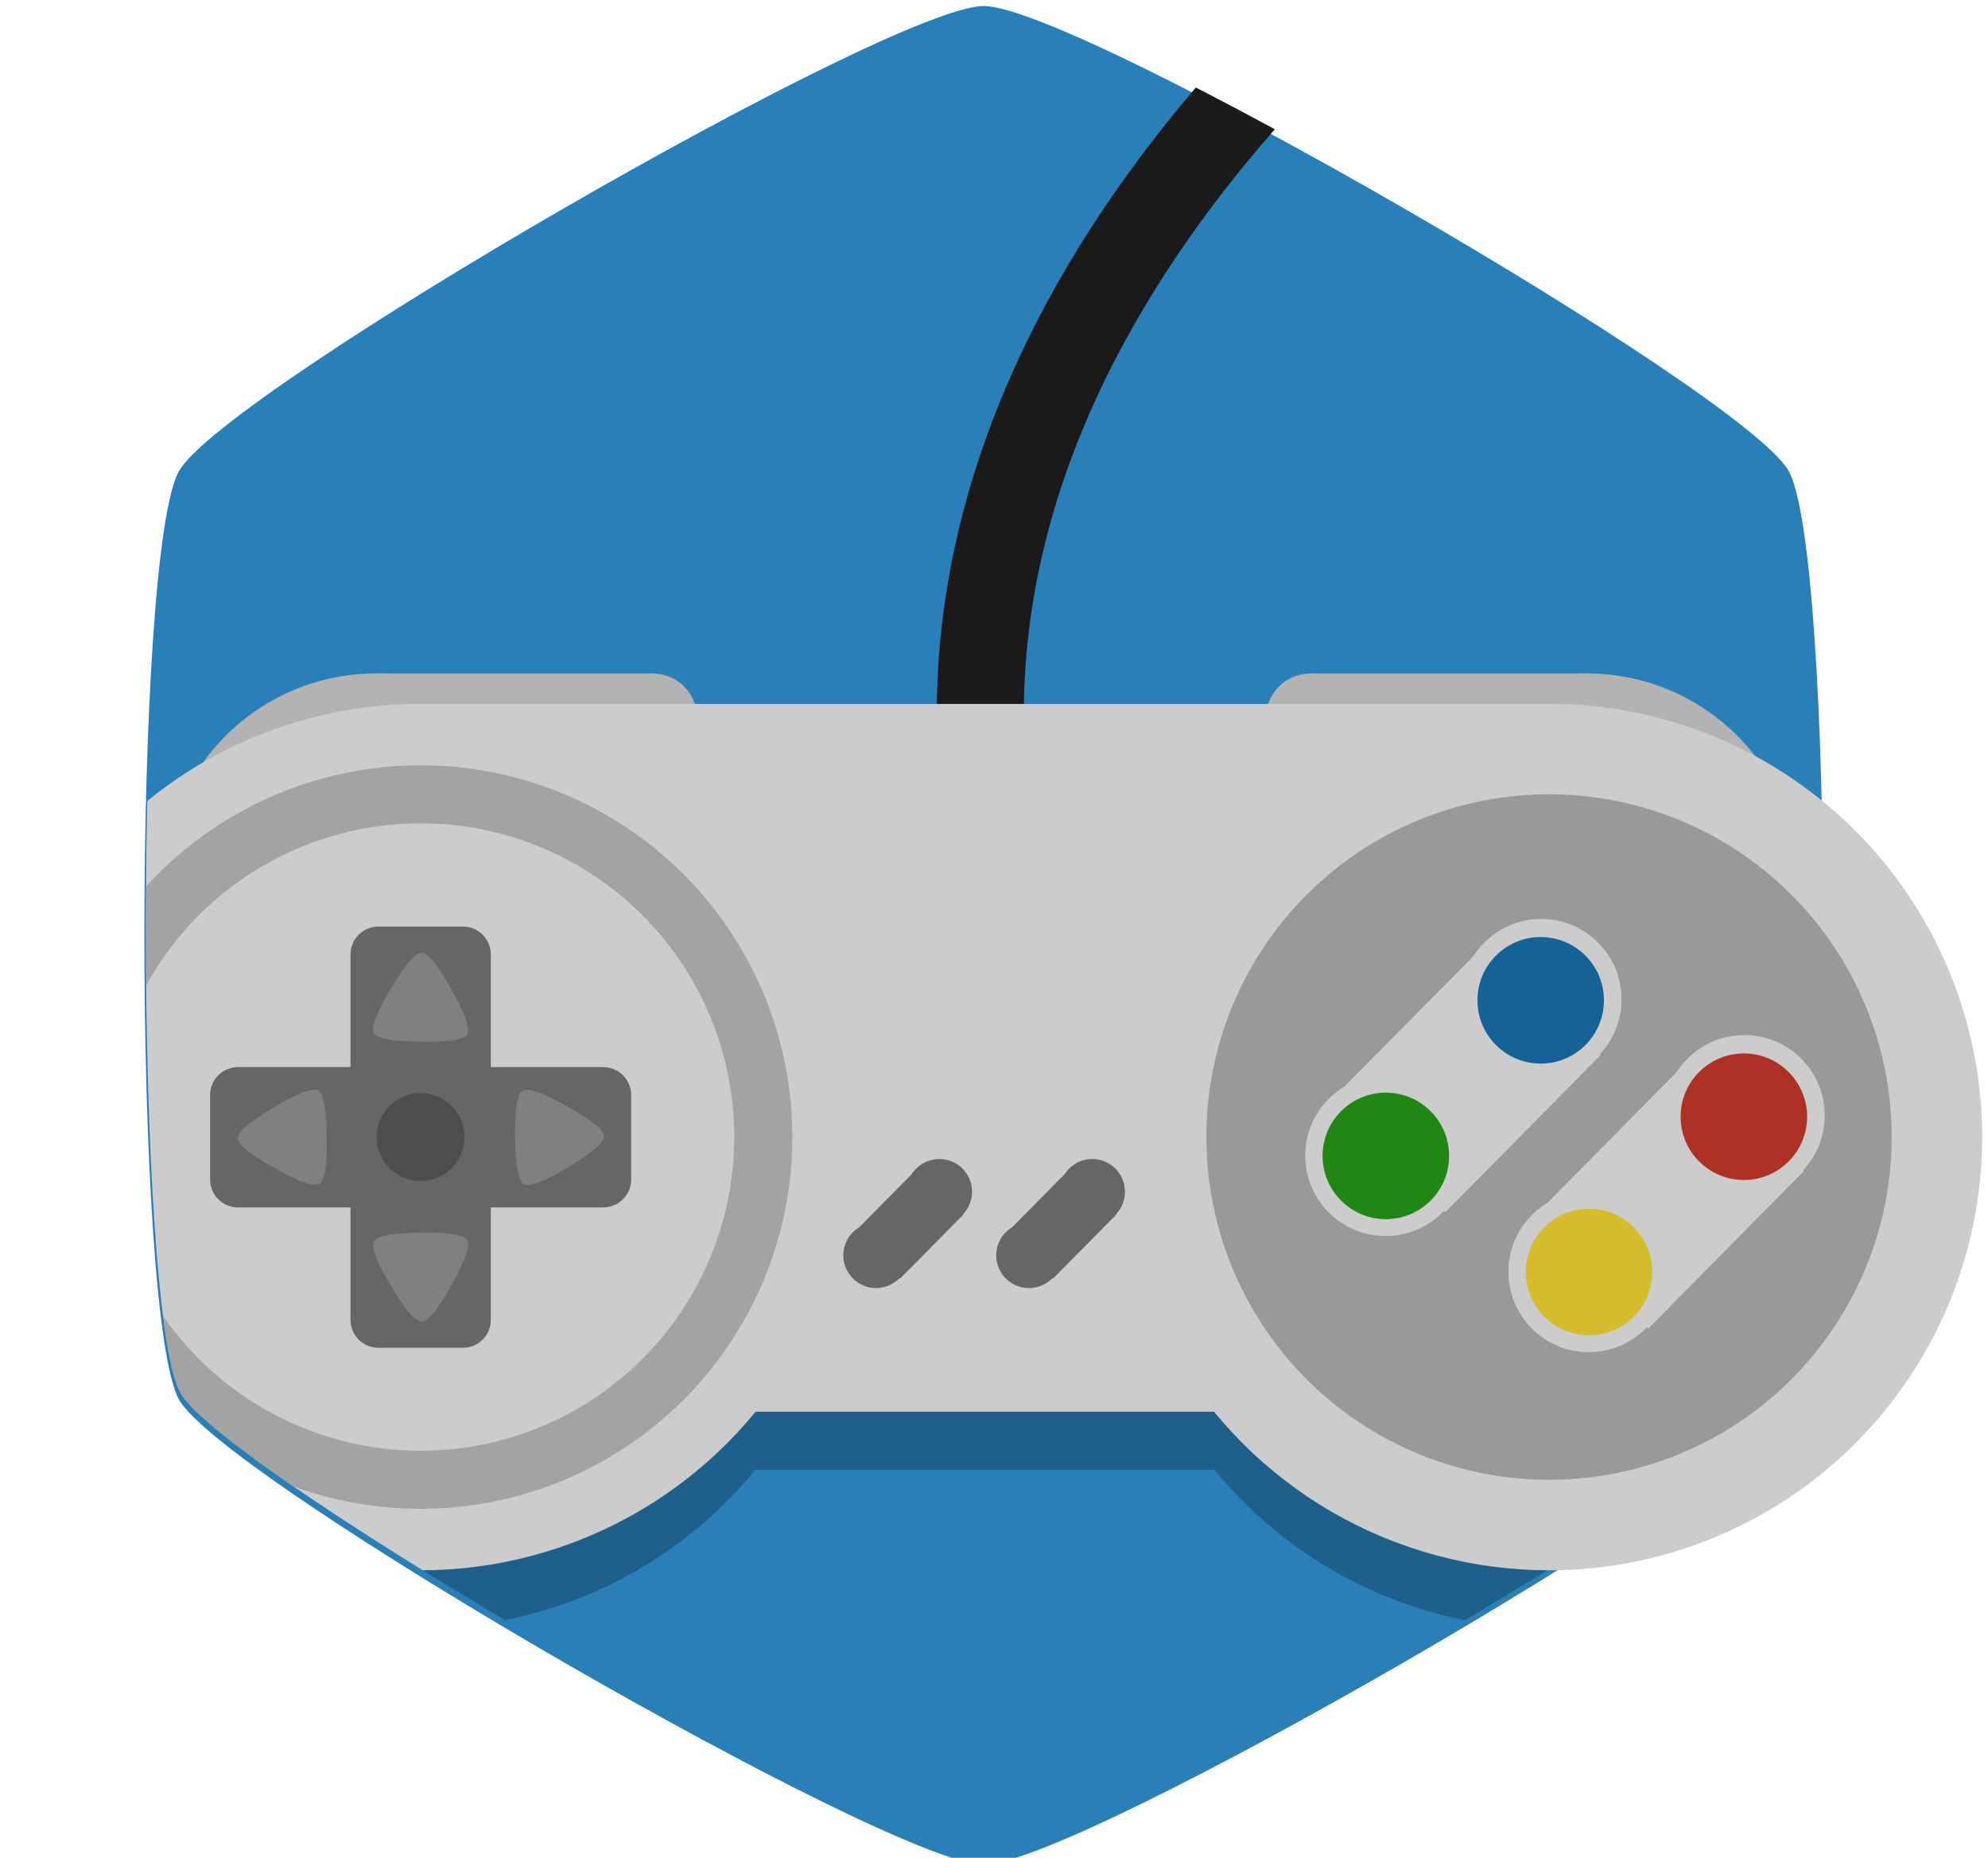 <?xml version="1.0" encoding="UTF-8" standalone="no"?>
<!DOCTYPE svg PUBLIC "-//W3C//DTD SVG 1.1//EN" "http://www.w3.org/Graphics/SVG/1.1/DTD/svg11.dtd">
<svg width="100%" height="100%" viewBox="0 0 137 128" version="1.1" xmlns="http://www.w3.org/2000/svg" xmlns:xlink="http://www.w3.org/1999/xlink" xml:space="preserve" xmlns:serif="http://www.serif.com/" style="fill-rule:evenodd;clip-rule:evenodd;stroke-linecap:round;">
    <g transform="matrix(1,0,0,1,3.866,-924.36)">
        <g transform="matrix(0.894,0.516,-0.516,0.894,517.61,71.722)">
            <path d="M94.485,1042.9C89.113,1046 37.828,1046 32.456,1042.9C27.084,1039.8 1.442,995.385 1.442,989.182C1.442,982.979 27.084,938.565 32.456,935.464C37.828,932.363 89.113,932.363 94.485,935.464C99.857,938.565 125.499,982.979 125.499,989.182C125.499,995.385 99.857,1039.8 94.485,1042.9Z" style="fill:rgb(41,128,185);fill-rule:nonzero;"/>
        </g>
        <g transform="matrix(1,0,0,1,5.708,0)">
            <g>
                <rect x="16.302" y="970.76" width="19.122" height="3.135" style="fill:rgb(179,179,179);"/>
                <circle cx="16.355" cy="985.44" r="14.681" style="fill:rgb(179,179,179);"/>
                <circle cx="35.407" cy="973.82" r="3.056" style="fill:rgb(179,179,179);"/>
                <g transform="matrix(-1,0,0,1,116.13,0)">
                    <rect x="16.302" y="970.76" width="19.122" height="3.135" style="fill:rgb(179,179,179);"/>
                    <circle cx="16.355" cy="985.44" r="14.681" style="fill:rgb(179,179,179);"/>
                    <circle cx="35.407" cy="973.82" r="3.056" style="fill:rgb(179,179,179);"/>
                </g>
            </g>
        </g>
        <clipPath id="_clip1">
            <path d="M64.016,1052.35C57.616,1052.35 11.79,1025.89 8.589,1020.35C5.39,1014.81 5.389,961.892 8.59,956.35C11.79,950.807 57.615,924.349 64.015,924.35C70.415,924.35 116.241,950.807 119.441,956.35C122.641,961.892 122.641,1014.81 119.441,1020.35C116.241,1025.89 70.415,1052.35 64.016,1052.35Z"/>
        </clipPath>
        <g clip-path="url(#_clip1)">
            <path d="M25.121,976.86C8.746,976.86 -4.729,990.335 -4.729,1006.71C-4.729,1023.09 8.746,1036.56 25.121,1036.56C34.055,1036.55 42.529,1032.54 48.189,1025.62L79.816,1025.62C85.476,1032.54 93.949,1036.55 102.882,1036.56C119.257,1036.56 132.732,1023.09 132.732,1006.71C132.732,990.335 119.257,976.86 102.882,976.86C102.586,976.866 102.291,976.876 101.995,976.891L101.995,976.86L25.559,976.86L25.559,976.881C25.413,976.873 25.266,976.866 25.12,976.86L25.121,976.86Z" style="fill-opacity:0.25;fill-rule:nonzero;"/>
        </g>
        <clipPath id="_clip2">
            <path d="M64.016,1052.35C57.616,1052.35 11.79,1025.89 8.589,1020.35C5.39,1014.81 5.389,961.892 8.59,956.35C11.79,950.807 57.615,924.349 64.015,924.35C70.415,924.35 116.241,950.807 119.441,956.35C122.641,961.892 122.641,1014.81 119.441,1020.35C116.241,1025.89 70.415,1052.35 64.016,1052.35Z"/>
        </clipPath>
        <g clip-path="url(#_clip2)">
            <path d="M63.693,974.05C63.339,938.16 101.522,913.77 101.522,913.77" style="fill:none;fill-rule:nonzero;stroke:rgb(26,26,26);stroke-width:6px;"/>
        </g>
        <circle cx="102.882" cy="1002.7" r="29.85" style="fill:rgb(204,204,204);"/>
        <rect x="25.561" y="972.86" width="76.435" height="48.764" style="fill:rgb(204,204,204);"/>
        <g transform="matrix(1,0,0,1,6.238,0)">
            <circle cx="96.644" cy="1002.7" r="23.615" style="fill:rgb(153,153,153);"/>
            <g transform="matrix(1,0,0,1,-4.106,-2.618)">
                <circle cx="100.212" cy="995.83" r="5.538" style="fill:rgb(204,204,204);"/>
                <circle cx="89.488" cy="1006.6" r="5.538" style="fill:rgb(204,204,204);"/>
                <g transform="matrix(0.703,-0.711,0.703,0.711,0,0)">
                    <rect x="-644.048" y="766.16" width="15.238" height="11.031" style="fill:rgb(204,204,204);"/>
                </g>
            </g>
            <circle cx="96.07" cy="993.28" r="4.359" style="fill:rgb(21,99,150);"/>
            <circle cx="85.4" cy="1004" r="4.359" style="fill:rgb(32,134,20);"/>
            <g transform="matrix(1,0,0,1,9.894,5.382)">
                <circle cx="100.212" cy="995.83" r="5.538" style="fill:rgb(204,204,204);"/>
                <circle cx="89.488" cy="1006.6" r="5.538" style="fill:rgb(204,204,204);"/>
                <g transform="matrix(0.703,-0.711,0.703,0.711,0,0)">
                    <rect x="-644.048" y="766.16" width="15.238" height="11.031" style="fill:rgb(204,204,204);"/>
                </g>
            </g>
            <circle cx="110.072" cy="1001.3" r="4.359" style="fill:rgb(173,49,36);"/>
            <circle cx="99.4" cy="1012" r="4.359" style="fill:rgb(213,188,42);"/>
        </g>
        <g transform="matrix(1,0,0,1,-31.483,4.075)">
            <g transform="matrix(0.407,0,0,0.407,51.565,597.09)">
                <g>
                    <circle cx="100.212" cy="995.83" r="5.538" style="fill:rgb(102,102,102);"/>
                    <circle cx="89.488" cy="1006.6" r="5.538" style="fill:rgb(102,102,102);"/>
                    <g transform="matrix(0.703,-0.711,0.703,0.711,0,0)">
                        <rect x="-644.048" y="766.16" width="15.238" height="11.031" style="fill:rgb(102,102,102);"/>
                    </g>
                </g>
            </g>
            <g transform="matrix(0.407,0,0,0.407,62.102,597.09)">
                <g>
                    <circle cx="100.212" cy="995.83" r="5.538" style="fill:rgb(102,102,102);"/>
                    <circle cx="89.488" cy="1006.6" r="5.538" style="fill:rgb(102,102,102);"/>
                    <g transform="matrix(0.703,-0.711,0.703,0.711,0,0)">
                        <rect x="-644.048" y="766.16" width="15.238" height="11.031" style="fill:rgb(102,102,102);"/>
                    </g>
                </g>
            </g>
        </g>
        <g transform="matrix(1,0,0,1,-2.524,0)">
            <clipPath id="_clip3">
                <path d="M66.536,1052.35C60.136,1052.35 14.31,1025.89 11.109,1020.35C7.91,1014.81 7.909,961.892 11.11,956.35C14.31,950.807 60.135,924.349 66.535,924.35C72.935,924.35 118.761,950.807 121.961,956.35C125.161,961.892 125.161,1014.81 121.961,1020.35C118.761,1025.89 72.935,1052.35 66.536,1052.35Z"/>
            </clipPath>
            <g clip-path="url(#_clip3)">
                <circle cx="27.646" cy="1002.7" r="29.85" style="fill:rgb(204,204,204);"/>
                <g transform="matrix(1,0,0,1,8.763,0)">
                    <g transform="matrix(1,0,0,1,-77.761,0)">
                        <circle cx="96.644" cy="1002.7" r="23.615" style="fill:none;stroke:rgb(153,153,153);stroke-opacity:0.79;stroke-width:4px;"/>
                    </g>
                    <g transform="matrix(1,0,0,1,-9.195,0)">
                        <g transform="matrix(1,0,0,1,16.851,7.389)">
                            <path d="M16.064,982.73C16.064,981.67 15.204,980.81 14.144,980.81L8.312,980.81C7.252,980.81 6.392,981.67 6.392,982.73L6.392,1007.91C6.392,1008.97 7.252,1009.83 8.312,1009.83L14.144,1009.83C15.204,1009.83 16.064,1008.97 16.064,1007.91L16.064,982.73Z" style="fill:rgb(102,102,102);"/>
                            <g transform="matrix(-3.82857e-16,1,-1,-3.82857e-16,0,0)">
                                <path d="M1000.16,-23.814C1000.16,-24.874 999.304,-25.734 998.244,-25.734L992.412,-25.734C991.352,-25.734 990.492,-24.874 990.492,-23.814L990.492,1.362C990.492,2.422 991.352,3.282 992.412,3.282L998.244,3.282C999.304,3.282 1000.16,2.422 1000.16,1.362L1000.16,-23.814Z" style="fill:rgb(102,102,102);"/>
                            </g>
                        </g>
                        <g>
                            <path d="M31.292,995.62C30.958,996.181 28.72,996.139 28.067,996.13C27.414,996.121 25.176,996.099 24.857,995.529C24.539,994.959 25.694,993.041 26.028,992.481C26.363,991.92 27.501,989.992 28.154,990.002C28.807,990.011 29.89,991.97 30.208,992.54C30.527,993.11 31.627,995.059 31.292,995.62L31.292,995.62Z" style="fill:rgb(128,128,128);fill-rule:nonzero;"/>
                            <g transform="matrix(1,0,0,-1,0,0)">
                                <path d="M31.292,-1009.8C30.958,-1009.24 28.72,-1009.28 28.067,-1009.29C27.414,-1009.3 25.176,-1009.32 24.857,-1009.89C24.539,-1010.46 25.694,-1012.38 26.028,-1012.94C26.363,-1013.5 27.501,-1015.43 28.154,-1015.42C28.807,-1015.41 29.89,-1013.45 30.208,-1012.88C30.527,-1012.31 31.627,-1010.36 31.292,-1009.8L31.292,-1009.8Z" style="fill:rgb(128,128,128);fill-rule:nonzero;"/>
                            </g>
                            <g transform="matrix(0,-1,-1,0,-974.7,1030.8)">
                                <path d="M31.292,-1009.8C30.958,-1009.24 28.72,-1009.28 28.067,-1009.29C27.414,-1009.3 25.176,-1009.32 24.857,-1009.89C24.539,-1010.46 25.694,-1012.38 26.028,-1012.94C26.363,-1013.5 27.501,-1015.43 28.154,-1015.42C28.807,-1015.41 29.89,-1013.45 30.208,-1012.88C30.527,-1012.31 31.627,-1010.36 31.292,-1009.8L31.292,-1009.8Z" style="fill:rgb(128,128,128);fill-rule:nonzero;"/>
                            </g>
                            <g transform="matrix(0,1,1,0,1030.9,974.63)">
                                <path d="M31.292,-1009.8C30.958,-1009.24 28.72,-1009.28 28.067,-1009.29C27.414,-1009.3 25.176,-1009.32 24.857,-1009.89C24.539,-1010.46 25.694,-1012.38 26.028,-1012.94C26.363,-1013.5 27.501,-1015.43 28.154,-1015.42C28.807,-1015.41 29.89,-1013.45 30.208,-1012.88C30.527,-1012.31 31.627,-1010.36 31.292,-1009.8L31.292,-1009.8Z" style="fill:rgb(128,128,128);fill-rule:nonzero;"/>
                            </g>
                        </g>
                        <circle cx="28.078" cy="1002.7" r="3.029" style="fill:rgb(77,77,77);"/>
                    </g>
                </g>
            </g>
        </g>
    </g>
</svg>
